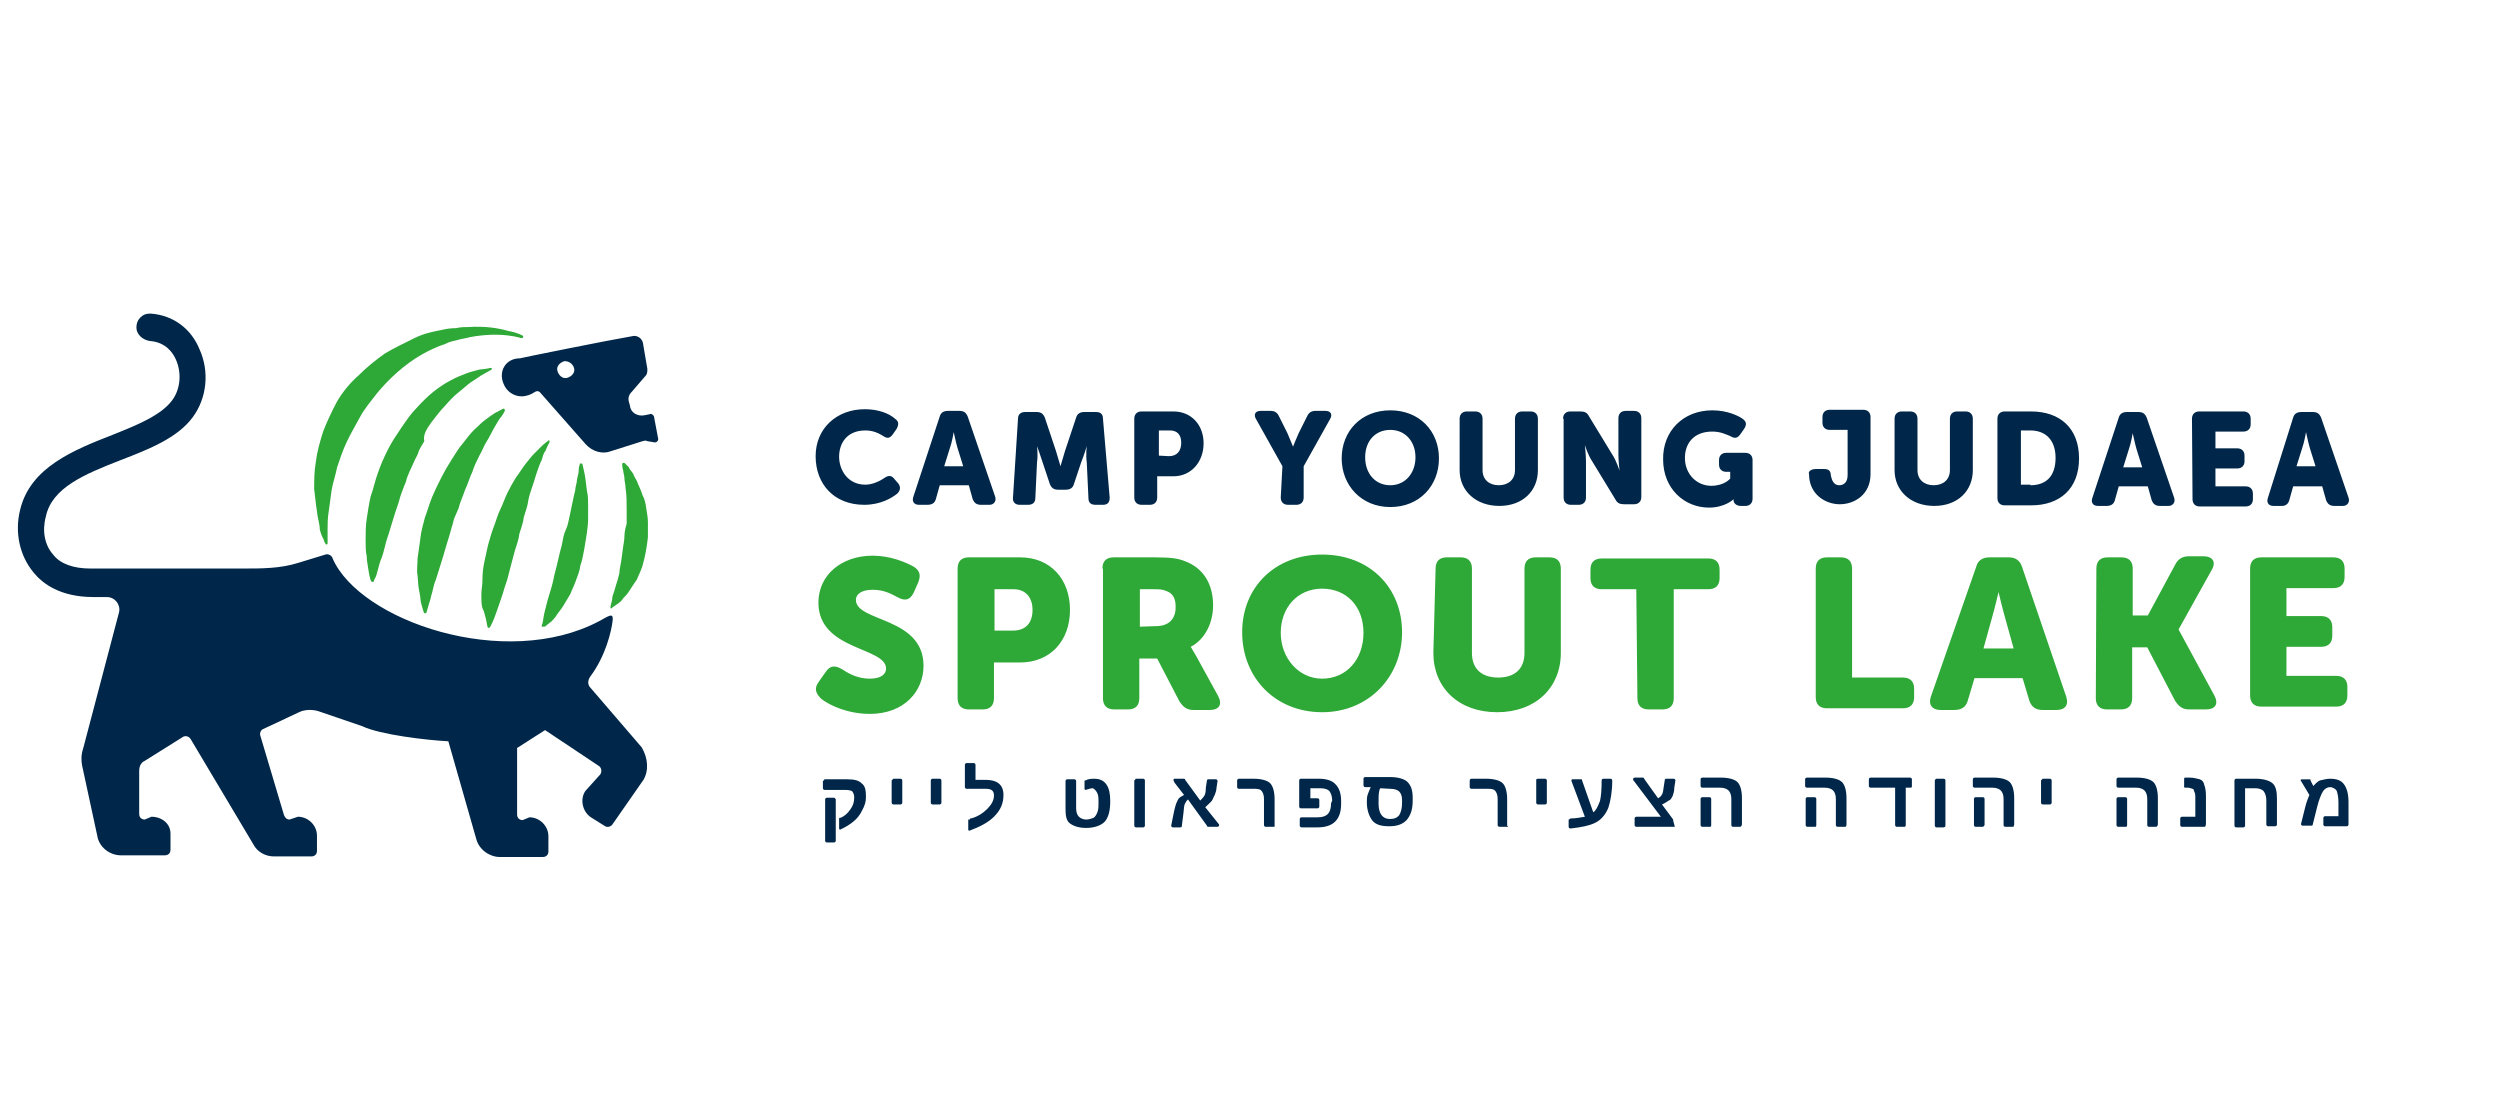 <?xml version="1.0" encoding="utf-8"?>
<!-- Generator: Adobe Illustrator 27.1.1, SVG Export Plug-In . SVG Version: 6.00 Build 0)  -->
<svg version="1.1" id="Artwork" xmlns="http://www.w3.org/2000/svg" xmlns:xlink="http://www.w3.org/1999/xlink" x="0px" y="0px"
	 viewBox="0 0 447.2 199.5" style="enable-background:new 0 0 447.2 199.5;" xml:space="preserve">
<style type="text/css">
	.st0{fill:#2EA836;}
	.st1{fill:#002749;}
</style>
<g>
	<path class="st0" d="M56.7,91.5c-0.2-1.2-0.3-2.5-0.5-4c0-1.5,0-3.2,0.3-4.9c0.2-1.7,0.7-3.5,1.3-5.4c0.7-1.8,1.5-3.5,2.5-5.4
		c1-1.7,2.4-3.4,3.9-4.7c1.5-1.5,3-2.7,4.7-3.9c1.7-1,3.4-1.8,5.2-2.7s3.5-1.2,5-1.5c0.8-0.2,1.7-0.3,2.5-0.3
		c0.8-0.2,1.5-0.2,2.2-0.2c3-0.2,5.4,0.2,7.1,0.7c1.7,0.3,2.5,0.8,2.5,0.8l0,0c0.2,0,0.2,0.2,0.2,0.3s-0.2,0.2-0.3,0.2
		c0,0-0.8-0.3-2.5-0.5c-1.7-0.2-4-0.2-6.7,0.3c-0.7,0.2-1.5,0.3-2.2,0.5c-0.7,0.2-1.5,0.3-2.2,0.7c-1.5,0.5-3,1.2-4.4,2
		c-2.9,1.7-5.7,4.2-7.9,6.9c-1,1.3-2.2,2.7-3,4.2c-0.8,1.5-1.7,3-2.4,4.5c-0.7,1.5-1.2,3-1.7,4.5c-0.3,1.5-0.8,2.9-1,4.2
		s-0.3,2.5-0.5,3.7c-0.2,1.2-0.2,2.2-0.2,3c0,1.7,0,2.7,0,2.7l0,0c0,0.2-0.2,0.2-0.2,0.2s-0.2,0-0.2-0.2c0,0-0.2-0.2-0.3-0.7
		c-0.2-0.3-0.5-1-0.7-1.8C57.2,93.7,56.8,92.7,56.7,91.5L56.7,91.5z M111.7,95.9c0,0.8-0.2,1.5-0.3,2.4s-0.2,1.5-0.3,2.2
		s-0.3,1.3-0.3,2c-0.2,0.7-0.3,1.3-0.5,1.8c-0.2,0.7-0.3,1-0.5,1.7c-0.2,0.5-0.3,0.8-0.3,1.3c-0.2,0.7-0.3,1.2-0.3,1.2l0,0v0.2
		c0,0.2,0.2,0.2,0.3,0c0,0,0.3-0.2,1-0.7c0.3-0.2,0.7-0.5,1-1c0.3-0.3,0.8-0.8,1.2-1.5c0.3-0.5,0.8-1.2,1.2-1.8
		c0.3-0.7,0.7-1.5,1-2.4c0.5-1.7,0.8-3.4,1-5.2c0-0.8,0-1.8,0-2.7s-0.2-1.7-0.3-2.5s-0.3-1.7-0.7-2.4c-0.2-0.7-0.5-1.3-0.8-2
		c-0.2-0.7-0.7-1.2-0.8-1.7c-0.3-0.5-0.7-0.8-0.8-1.2c-0.5-0.5-0.8-0.8-0.8-0.8h-0.2c-0.2,0-0.2,0.2-0.2,0.3c0,0,0,0.5,0.2,1.2
		c0,0.3,0.2,0.8,0.2,1.3s0.2,1,0.2,1.7c0.2,1.2,0.2,2.5,0.2,4c0,0.7,0,1.5,0,2.4C111.9,94.3,111.7,95.2,111.7,95.9L111.7,95.9z
		 M77.2,75.5c0.8-1,1.5-2,2.4-2.9c0.7-0.8,1.5-1.7,2.4-2.4s1.5-1.3,2.2-1.8c0.7-0.5,1.3-0.8,1.8-1.2c1.2-0.7,1.8-1,1.8-1l0.2-0.2
		c0-0.2-0.2-0.2-0.2-0.2s-0.7,0.2-2,0.3c-0.7,0.2-1.3,0.3-2.4,0.7c-0.8,0.3-1.8,0.7-2.9,1.3s-2,1.2-3,2c-1,0.8-2,1.8-3,2.9
		c-1,1-1.8,2.2-2.7,3.5c-0.8,1.2-1.7,2.5-2.4,3.9s-1.3,2.7-1.8,4.2c-0.5,1.3-0.8,2.9-1.3,4.2c-0.3,1.3-0.5,2.7-0.7,4
		s-0.2,2.5-0.2,3.7c0,1.2,0,2.2,0.2,3c0,0.8,0.2,1.7,0.3,2.4s0.2,1.2,0.3,1.5c0,0.3,0.2,0.5,0.2,0.5s0,0.2,0.2,0.2s0.2,0,0.3-0.2
		l0,0c0,0,0-0.2,0.2-0.5c0.2-0.3,0.3-0.8,0.5-1.5c0.2-0.7,0.3-1.3,0.7-2.2c0.3-0.8,0.5-1.8,0.8-2.9c0.7-2,1.3-4.4,2.2-6.9
		c0.3-1.2,0.8-2.5,1.3-3.7c0.3-1.3,1-2.5,1.5-3.7c0.3-0.7,0.7-1.2,0.8-1.8c0.3-0.7,0.7-1.2,1-1.8C75.6,77.7,76.5,76.5,77.2,75.5
		L77.2,75.5z M75,105.8c0.2,0.8,0.2,1.5,0.3,2c0.3,1.2,0.5,1.7,0.5,1.7s0,0.2,0.2,0.2c0.2,0,0.2,0,0.3-0.2l0,0c0,0,0.2-0.7,0.5-1.7
		c0.2-0.5,0.3-1.2,0.5-1.8c0.2-0.7,0.3-1.5,0.7-2.4c0.5-1.7,1.2-3.7,1.8-5.9c0.3-1,0.7-2.2,1-3.4c0.2-0.5,0.3-1.2,0.5-1.7L82,91
		c0.3-1.2,0.8-2.2,1.2-3.4c0.5-1,0.8-2.2,1.3-3.2c0.3-1,0.8-2,1.3-3c0.5-0.8,0.8-1.8,1.3-2.5c0.5-0.8,0.8-1.5,1.2-2.2s0.7-1.2,1-1.7
		c0.7-0.8,1-1.5,1-1.5v-0.2c0-0.2-0.2-0.2-0.3-0.2c0,0-0.5,0.3-1.5,0.8c-0.5,0.3-1,0.7-1.7,1.2c-0.7,0.5-1.3,1.2-2,1.8
		c-0.7,0.7-1.3,1.5-2,2.4c-0.7,0.8-1.3,1.8-2,2.9c-1.3,2-2.5,4.4-3.5,6.7c-0.5,1.2-0.8,2.4-1.3,3.7c-0.3,1.2-0.7,2.5-0.8,3.7
		c-0.2,1.2-0.3,2.4-0.5,3.5c0,1.2-0.2,2.2,0,3.2C74.8,104.1,74.8,104.9,75,105.8L75,105.8z M86.9,110.6c0.2,1,0.3,1.5,0.3,1.5
		s0,0.2,0.2,0.2s0.2,0,0.3-0.2l0,0c0,0,0.3-0.5,0.7-1.5c0.3-0.8,0.8-2.2,1.3-3.7c0.3-0.8,0.5-1.7,0.8-2.5s0.5-1.8,0.8-2.9
		c0.3-1,0.5-2,0.8-3c0.3-1,0.7-2,0.8-3c0.3-1,0.7-2,0.8-3c0.3-1,0.7-2,0.8-3c0.2-1,0.5-1.8,0.8-2.7c0.3-0.8,0.5-1.7,0.8-2.5
		c0.3-0.8,0.5-1.5,0.8-2c0.2-0.7,0.3-1.2,0.7-1.7c0.3-0.8,0.7-1.5,0.7-1.5v-0.2c0-0.2-0.2-0.2-0.3,0c0,0-0.5,0.3-1.2,1
		c-0.3,0.3-0.8,0.8-1.3,1.3s-1,1.2-1.5,1.8s-1,1.5-1.7,2.4c-0.5,0.8-1,1.7-1.5,2.7s-0.8,2-1.3,3c-0.5,1-0.8,2.2-1.2,3.2
		s-0.7,2.2-1,3.2c-0.2,1-0.5,2.2-0.7,3.2c-0.2,1-0.3,2-0.3,3c0,1-0.2,1.8-0.2,2.7s0,1.7,0.2,2.4C86.7,109.5,86.7,110.1,86.9,110.6
		L86.9,110.6z M97.6,112c0,0,0.3-0.3,1-0.8c0.3-0.3,0.7-0.7,1-1.2c0.3-0.5,0.8-1,1.2-1.7s0.8-1.3,1.2-2c0.3-0.8,0.7-1.5,1-2.4
		s0.7-1.7,0.8-2.7c0.3-0.8,0.5-1.8,0.7-2.9c0.3-1.8,0.7-3.9,0.7-5.5c0-0.8,0-1.8,0-2.5c0-0.8,0-1.7-0.2-2.4
		c-0.2-1.5-0.3-2.7-0.5-3.5c-0.2-0.8-0.3-1.3-0.3-1.3s0-0.2-0.2-0.2s-0.3,0-0.3,0.2c0,0-0.2,0.5-0.2,1.3c0,0.3-0.2,0.8-0.3,1.5
		c0,0.5-0.3,1.2-0.3,1.8c-0.2,0.7-0.3,1.3-0.5,2.2s-0.3,1.5-0.5,2.4c-0.2,0.8-0.3,1.7-0.7,2.5s-0.5,1.7-0.7,2.7
		c-0.5,1.7-0.8,3.5-1.3,5.2c-0.3,1.7-0.8,3.2-1.2,4.5c-0.3,1.3-0.7,2.5-0.8,3.4s-0.3,1.3-0.3,1.3l0,0v0.2
		C97.5,112.1,97.6,112.1,97.6,112L97.6,112z"/>
	<path class="st1" d="M90.1,68.7c0.5,1.3,1.8,2.2,3.2,2.2c0.8,0,1.7-0.3,2.4-0.8c0.3-0.2,0.7-0.2,1,0.2l8.1,9.2
		c1.2,1.3,3,1.8,4.5,1.2l5.7-1.8c0.2,0,0.5-0.2,0.7,0l1.2,0.2c0.5,0.2,1-0.3,0.8-0.8l-0.7-3.7c0-0.3-0.5-0.7-0.8-0.5l-1,0.2
		c-1.2,0.2-2.4-0.5-2.5-1.7l-0.2-0.7c-0.2-0.7,0-1.3,0.5-1.8l2.5-2.9c0.3-0.3,0.3-0.8,0.3-1.2l-0.8-4.7c-0.2-0.8-1-1.3-1.7-1.2
		c-4.7,0.8-20,3.9-20.3,4C90.4,64.1,89.1,66.5,90.1,68.7L90.1,68.7z M101,64.6c0.8,0,1.5,0.5,1.7,1.3s-0.5,1.5-1.3,1.7
		s-1.5-0.5-1.7-1.3S100.2,64.8,101,64.6z M115.1,139.5l-5.5,7.9c-0.3,0.5-1,0.7-1.5,0.3l-2.4-1.5c-1.5-1-2-3.2-1-4.7l2.7-3
		c0.3-0.5,0.2-1.2-0.3-1.5l-9.6-6.4l-5,3.2v11.9c0,0.7,0.5,1,1,1l1.2-0.5c1.8,0,3.4,1.5,3.4,3.4v2.7c0,0.7-0.5,1-1,1h-7.7
		c-1.8,0-3.7-1.3-4.2-3.2l-5-17.5c-4-0.2-12.3-1.2-15.4-2.7l-7.9-2.7c-1-0.3-2.4-0.3-3.4,0.2l-6.4,3c-0.5,0.2-0.7,0.8-0.5,1.3
		l4.2,14.1c0.2,0.5,0.5,0.8,1,0.8l1.5-0.5c1.8,0,3.4,1.5,3.4,3.4v2.7c0,0.7-0.5,1-1,1h-6.7c-1.5,0-3-0.8-3.7-2.2l-11.2-18.8
		c-0.3-0.5-1-0.7-1.5-0.3l-6.7,4.2c-0.7,0.3-1,1-1,1.8v7.7c0,0.7,0.5,1,1,1l1.2-0.5c1.8,0,3.4,1.2,3.4,3v2.9c0,0.7-0.5,1-1,1h-7.9
		c-2,0-3.9-1.5-4.2-3.5L14.7,137c-0.2-1-0.2-2,0.2-3.2l6.4-24.3c0.3-1.3-0.7-2.7-2.2-2.7h-2.4c-5.9,0-9.1-2.4-10.7-4.4
		c-2.5-3-3.4-7.2-2.4-11.2c1.8-7.6,9.6-10.7,16.5-13.4c4.5-1.8,8.7-3.5,10.7-6.2c1.5-2,1.7-4.9,0.7-7.2c-0.5-1.2-1.8-3.2-4.7-3.4
		c-1.3-0.2-2.4-1.2-2.4-2.4c0-0.7,0.2-1.3,0.7-1.8c0.5-0.5,1-0.7,1.7-0.7H27c4,0.3,7.2,2.7,8.7,6.4c1.8,4,1.3,8.7-1.2,12.1
		c-2.7,3.7-7.7,5.7-12.9,7.7c-6.4,2.5-12.3,4.9-13.4,10.1C7.5,95,8,97.5,9.5,99.2c1.3,1.7,3.7,2.5,6.7,2.5l0,0h27.2
		c3.4,0,6.7,0,9.9-1l4.9-1.5c0.5-0.2,1.2,0.2,1.3,0.7c4.9,11.2,30.9,20.1,47.7,11.2c1.8-1,2.5-1.5,2.4-0.2c-0.2,2-1.3,6.5-4,10.1
		c-0.5,0.7-0.5,1.5,0,2l9.2,10.7C115.9,135.6,116.1,137.8,115.1,139.5L115.1,139.5z"/>
</g>
<path class="st1" d="M147.3,139.7c0-0.2,0.2-0.3,0.3-0.3h4c1.2,0,2,0.2,2.5,0.7c0.7,0.5,0.8,1.3,0.8,2.5c0,0.8-0.2,1.5-0.7,2.4
	c-0.7,1.5-2,2.5-3.9,3.4c0,0-0.2,0-0.2-0.2v-1.7c0-0.2,0-0.2,0.2-0.2c0.8-0.3,1.3-0.8,1.8-1.5c0.5-0.7,0.7-1.3,0.7-2.2
	c0-0.5-0.2-0.8-0.3-1c-0.2-0.2-0.7-0.3-1.3-0.3h-3.7c-0.2,0-0.3-0.2-0.3-0.3V139.7L147.3,139.7z M149.5,143v7.4
	c0,0.2-0.2,0.3-0.3,0.3h-1.3c-0.2,0-0.3-0.2-0.3-0.3V143c0-0.2,0.2-0.3,0.3-0.3h1.3C149.3,142.7,149.5,142.9,149.5,143z
	 M159.8,139.3h1.3c0.2,0,0.3,0.2,0.3,0.3v4c0,0.2-0.2,0.3-0.3,0.3h-1.3c-0.2,0-0.3-0.2-0.3-0.3v-4
	C159.6,139.5,159.8,139.3,159.8,139.3z M166.8,139.3h1.3c0.2,0,0.3,0.2,0.3,0.3v4c0,0.2-0.2,0.3-0.3,0.3h-1.3
	c-0.2,0-0.3-0.2-0.3-0.3v-4C166.5,139.5,166.6,139.3,166.8,139.3z M173.5,146.6c0-0.2,0-0.2,0.2-0.2c1.2-0.3,2.2-1,2.9-1.7
	c0.7-0.7,1.2-1.5,1.2-2.4s-0.5-1.2-1.5-1.2h-3.4c-0.2,0-0.3-0.2-0.3-0.3v-4c0-0.2,0.2-0.3,0.3-0.3h1.3c0.2,0,0.3,0.2,0.3,0.3v2.7
	h1.8c2,0,3.2,0.8,3.2,2.7c0,1.5-0.5,2.7-1.7,3.9c-1,1-2.5,1.8-4.4,2.5c0,0-0.2,0-0.2-0.2v-1.8H173.5z M194.3,148.1
	c-1.3,0-2.2-0.3-2.9-0.8s-0.8-1.5-0.8-2.7v-4.9c0-0.2,0.2-0.3,0.3-0.3h1.3c0.2,0,0.3,0.2,0.3,0.3v4.9c0,0.7,0.2,1.2,0.5,1.5
	c0.3,0.3,0.8,0.5,1.3,0.5s1-0.2,1.3-0.3c0.3-0.2,0.5-0.5,0.7-1c0.2-0.5,0.2-1,0.2-1.8s0-1.3-0.3-1.8c-0.2-0.3-0.5-0.7-0.8-0.7
	s-0.8,0.2-1.2,0.3c0,0-0.2,0-0.2-0.2v-1.3c0-0.2,0-0.2,0.2-0.2c0.3-0.2,0.8-0.3,1.5-0.3c1,0,1.7,0.3,2.2,1c0.5,0.7,0.7,1.7,0.7,3
	c0,1.7-0.3,2.9-1,3.7C196.9,147.7,195.7,148.1,194.3,148.1L194.3,148.1z M203.2,139.3h1.3c0.2,0,0.3,0.2,0.3,0.3v8.1
	c0,0.2-0.2,0.3-0.3,0.3h-1.3c-0.2,0-0.3-0.2-0.3-0.3v-8.1C203.1,139.5,203.1,139.3,203.2,139.3z M210.1,139.3h1.7c0,0,0.2,0,0.2,0.2
	l2.7,3.7c0.3-0.3,0.5-0.5,0.7-0.8c0.2-0.3,0.3-0.8,0.3-1.5l0.2-1.3c0-0.2,0.2-0.2,0.3-0.2h1.3c0.2,0,0.3,0.2,0.3,0.3l-0.2,1.3
	c0,0.5-0.2,0.8-0.3,1.2c-0.2,0.3-0.3,0.7-0.5,1c-0.2,0.3-0.7,0.7-1.2,1.2l2.4,3c0.2,0.2,0,0.5-0.2,0.5h-1.7c0,0-0.2,0-0.2-0.2
	l-3.4-4.7c-0.2,0.2-0.3,0.3-0.5,0.7c-0.2,0.3-0.2,0.8-0.3,1.7l-0.3,2.4c0,0.2-0.2,0.2-0.3,0.2h-1.3c-0.2,0-0.3-0.2-0.3-0.3l0.5-2.5
	c0.2-0.8,0.3-1.3,0.5-1.7s0.3-0.7,0.5-0.8c0.2-0.2,0.5-0.3,0.8-0.5l-1.7-2.2C209.8,139.5,209.9,139.3,210.1,139.3L210.1,139.3z
	 M227.7,147.9h-1.3c-0.2,0-0.3-0.2-0.3-0.3v-4.7c0-0.7-0.2-1.2-0.5-1.5c-0.3-0.3-0.8-0.3-1.5-0.3h-2.5c-0.2,0-0.3-0.2-0.3-0.3v-1.2
	c0-0.2,0.2-0.3,0.3-0.3h2.7c1.3,0,2.4,0.3,2.9,0.8c0.5,0.5,0.8,1.5,0.8,2.9v4.7C228.1,147.9,227.9,147.9,227.7,147.9L227.7,147.9z
	 M238.3,143.2c0-0.7-0.2-1.3-0.5-1.7c-0.3-0.3-0.8-0.5-1.7-0.5h-1.7v1.8h1.3c0.2,0,0.3,0.2,0.3,0.3v1.2c0,0.2-0.2,0.3-0.3,0.3h-3
	c-0.2,0-0.3-0.2-0.3-0.3v-4.7c0-0.2,0.2-0.3,0.3-0.3h3.2c1.3,0,2.4,0.3,3,1c0.7,0.7,1,1.7,1,3v0.5c0,2.7-1.3,4.2-4.2,4.2h-2.9
	c-0.2,0-0.3-0.2-0.3-0.3v-1.2c0-0.2,0.2-0.3,0.3-0.3h2.9c1.7,0,2.4-0.8,2.4-2.5L238.3,143.2L238.3,143.2z M244.5,143.5
	c0-0.5,0-1,0.2-1.5c0.2-0.5,0.3-0.8,0.5-1.2h-1c-0.2,0-0.3-0.2-0.3-0.3v-1.2c0-0.2,0.2-0.3,0.3-0.3h4.5c1.3,0,2.4,0.3,3,0.8
	c0.7,0.7,1,1.5,1,2.9v0.5c0,1.5-0.3,2.5-1,3.4c-0.7,0.8-1.7,1.2-3.2,1.2c-1.5,0-2.4-0.3-3-1C244.9,146,244.5,144.9,244.5,143.5
	L244.5,143.5L244.5,143.5z M246.9,141c-0.3,0.5-0.3,1.3-0.3,2.5v0.3c0,1.7,0.7,2.7,2,2.7c0.8,0,1.3-0.2,1.7-0.7
	c0.3-0.5,0.5-1.2,0.5-2.2v-0.5c0-0.7-0.2-1.2-0.5-1.5c-0.3-0.3-0.8-0.5-1.7-0.5L246.9,141L246.9,141z M269.5,147.9h-1.3
	c-0.2,0-0.3-0.2-0.3-0.3v-4.7c0-0.7-0.2-1.2-0.5-1.5c-0.3-0.3-0.8-0.3-1.5-0.3h-2.7c-0.2,0-0.3-0.2-0.3-0.3v-1.2
	c0-0.2,0.2-0.3,0.3-0.3h2.7c1.3,0,2.4,0.3,2.9,0.8c0.5,0.5,0.8,1.5,0.8,2.9v4.7C269.9,147.9,269.7,147.9,269.5,147.9L269.5,147.9z
	 M275.1,139.3h1.3c0.2,0,0.3,0.2,0.3,0.3v4c0,0.2-0.2,0.3-0.3,0.3h-1.3c-0.2,0-0.3-0.2-0.3-0.3v-4
	C274.7,139.5,274.9,139.3,275.1,139.3z M281,146.4c1,0,1.8-0.2,2.5-0.3l-2.4-6.4c0-0.2,0-0.3,0.2-0.3h1.5c0.2,0,0.2,0,0.2,0.2l2,5.7
	c0.5-0.3,0.8-1,1.2-2c0.2-0.8,0.3-2,0.3-3.7c0-0.2,0.2-0.3,0.3-0.3h1.3c0.2,0,0.3,0.2,0.3,0.3c0,2-0.3,3.7-0.7,4.9
	c-0.5,1.2-1.3,2.2-2.4,2.7c-1,0.5-2.5,0.8-4.4,1c-0.2,0-0.3-0.2-0.3-0.3v-1.3C280.8,146.6,280.8,146.4,281,146.4L281,146.4z
	 M299.6,147.9h-6.9c-0.2,0-0.3-0.2-0.3-0.3v-1.2c0-0.2,0.2-0.3,0.3-0.3h4.4l-4.9-6.5c-0.2-0.2,0-0.5,0.2-0.5h1.5c0,0,0.2,0,0.2,0.2
	l2.5,3.5c0.3-0.2,0.5-0.3,0.7-0.7c0.2-0.3,0.2-0.7,0.3-1.3l0.2-1.3c0-0.2,0.2-0.2,0.3-0.2h1.3c0.2,0,0.3,0.2,0.3,0.3l-0.2,1.3
	c0,0.7-0.2,1.2-0.3,1.5c-0.2,0.3-0.3,0.7-0.7,0.8c-0.3,0.2-0.7,0.5-1.2,0.7l2,2.7v0.2L299.6,147.9
	C299.8,147.9,299.6,147.9,299.6,147.9L299.6,147.9z M311.3,147.9H310c-0.2,0-0.3-0.2-0.3-0.3v-4.7c0-0.7-0.2-1.2-0.5-1.5
	s-0.8-0.5-1.5-0.5h-3.2c-0.2,0-0.3-0.2-0.3-0.3v-1.2c0-0.2,0.2-0.3,0.3-0.3h3.4c1.3,0,2.4,0.3,2.9,0.8s0.8,1.5,0.8,2.9v4.7
	C311.5,147.9,311.3,147.9,311.3,147.9L311.3,147.9z M305.8,147.9h-1.3c-0.2,0-0.3-0.2-0.3-0.3v-4.7c0-0.2,0.2-0.3,0.3-0.3h1.3
	c0.2,0,0.3,0.2,0.3,0.3v4.7C306.1,147.9,306,147.9,305.8,147.9z M330,147.9h-1.3c-0.2,0-0.3-0.2-0.3-0.3v-4.7c0-0.7-0.2-1.2-0.5-1.5
	c-0.3-0.3-0.8-0.5-1.5-0.5h-3.2c-0.2,0-0.3-0.2-0.3-0.3v-1.2c0-0.2,0.2-0.3,0.3-0.3h3.4c1.3,0,2.4,0.3,2.9,0.8s0.8,1.5,0.8,2.9v4.7
	C330.3,147.9,330.1,147.9,330,147.9L330,147.9z M324.6,147.9h-1.3c-0.2,0-0.3-0.2-0.3-0.3v-4.7c0-0.2,0.2-0.3,0.3-0.3h1.3
	c0.2,0,0.3,0.2,0.3,0.3v4.7C324.9,147.9,324.8,147.9,324.6,147.9z M340.6,147.9h-1.3c-0.2,0-0.3-0.2-0.3-0.3v-6.7h-4.4
	c-0.2,0-0.3-0.2-0.3-0.3v-1.2c0-0.2,0.2-0.3,0.3-0.3h7.1c0.2,0,0.3,0.2,0.3,0.3v1.2c0,0.2,0,0.3-0.3,0.3h-0.8v6.7
	C340.9,147.9,340.7,147.9,340.6,147.9L340.6,147.9z M346.4,139.3h1.3c0.2,0,0.3,0.2,0.3,0.3v8.1c0,0.2-0.2,0.3-0.3,0.3h-1.3
	c-0.2,0-0.3-0.2-0.3-0.3v-8.1C346.1,139.5,346.3,139.3,346.4,139.3z M360,147.9h-1.3c-0.2,0-0.3-0.2-0.3-0.3v-4.7
	c0-0.7-0.2-1.2-0.5-1.5s-0.8-0.5-1.5-0.5h-3.2c-0.2,0-0.3-0.2-0.3-0.3v-1.2c0-0.2,0.2-0.3,0.3-0.3h3.4c1.3,0,2.4,0.3,2.9,0.8
	c0.5,0.5,0.8,1.5,0.8,2.9v4.7C360.2,147.9,360.2,147.9,360,147.9L360,147.9z M354.7,147.9h-1.3c-0.2,0-0.3-0.2-0.3-0.3v-4.7
	c0-0.2,0.2-0.3,0.3-0.3h1.3c0.2,0,0.3,0.2,0.3,0.3v4.7C354.8,147.9,354.7,147.9,354.7,147.9z M365.4,139.3h1.3
	c0.2,0,0.3,0.2,0.3,0.3v4c0,0.2-0.2,0.3-0.3,0.3h-1.3c-0.2,0-0.3-0.2-0.3-0.3v-4C365.2,139.5,365.4,139.3,365.4,139.3z M385.7,147.9
	h-1.3c-0.2,0-0.3-0.2-0.3-0.3v-4.7c0-0.7-0.2-1.2-0.5-1.5s-0.8-0.5-1.5-0.5h-3.2c-0.2,0-0.3-0.2-0.3-0.3v-1.2c0-0.2,0.2-0.3,0.3-0.3
	h3.4c1.3,0,2.4,0.3,2.9,0.8s0.8,1.5,0.8,2.9v4.7C385.9,147.9,385.7,147.9,385.7,147.9L385.7,147.9z M380.2,147.9h-1.3
	c-0.2,0-0.3-0.2-0.3-0.3v-4.7c0-0.2,0.2-0.3,0.3-0.3h1.3c0.2,0,0.3,0.2,0.3,0.3v4.7C380.5,147.9,380.3,147.9,380.2,147.9z
	 M394.3,147.9h-4c-0.2,0-0.3-0.2-0.3-0.3v-1.2c0-0.2,0.2-0.3,0.3-0.3h2.4v-3.2c0-0.7,0-1-0.2-1.3c0-0.3-0.2-0.5-0.3-0.5
	s-0.5-0.2-0.8-0.2h-0.5c-0.3,0-0.2-0.2-0.2-0.3v-1.2c0-0.2,0-0.3,0.2-0.3h0.8c0.8,0,1.3,0.2,1.8,0.3c0.5,0.2,0.7,0.5,0.8,1
	c0.2,0.5,0.3,1.2,0.3,2v4.9C394.6,147.9,394.4,147.9,394.3,147.9L394.3,147.9z M405.4,143.2c0-0.8-0.2-1.3-0.5-1.7
	c-0.3-0.3-0.8-0.5-1.5-0.5h-1.8v6.7c0,0.2-0.2,0.3-0.3,0.3h-1.3c-0.2,0-0.3-0.2-0.3-0.3v-8.1c0-0.2,0.2-0.3,0.3-0.3h3.5
	c1.3,0,2.4,0.3,3,0.8s0.8,1.5,0.8,2.7v4.7c0,0.2-0.2,0.3-0.3,0.3h-1.3c-0.2,0-0.3-0.2-0.3-0.3L405.4,143.2L405.4,143.2z
	 M416.8,139.3c1.2,0,2,0.3,2.5,1c0.5,0.7,0.8,1.7,0.8,3.2v4c0,0.2-0.2,0.3-0.3,0.3h-3.9c-0.2,0-0.3-0.2-0.3-0.3v-1.2
	c0-0.2,0.2-0.3,0.3-0.3h2.4v-2.5c0-1-0.2-1.7-0.3-2s-0.7-0.7-1.2-0.7s-1,0.3-1.3,0.8c-0.3,0.5-0.7,1.5-1,2.7l-0.8,3.2
	c0,0.2-0.2,0.2-0.3,0.2h-1.5c-0.2,0-0.3-0.2-0.3-0.3l0.8-3.2c0.2-0.8,0.5-1.5,0.7-2l-1.5-2.5c-0.2-0.2,0-0.3,0.2-0.3h1.3
	c0.2,0,0.2,0,0.2,0.2l0.5,1c0.3-0.3,0.7-0.8,1.2-1C415.6,139.5,416.1,139.3,416.8,139.3L416.8,139.3z"/>
<path class="st1" d="M154.7,73.2c2.5,0,4.4,0.8,5.4,1.7c0.7,0.5,0.7,1,0.3,1.8l-0.7,1c-0.5,0.7-1,0.8-1.7,0.3c-0.8-0.5-1.8-1-3.2-1
	c-3.4,0-4.7,2.4-4.7,4.7s1.5,5,4.7,5c1.3,0,2.7-0.7,3.4-1.2c0.7-0.5,1.3-0.5,1.8,0.2l0.7,0.8c0.5,0.7,0.3,1.3-0.2,1.8
	c-1,0.8-3,2-5.9,2c-5.4,0-8.7-3.7-8.7-8.7S149.7,73.2,154.7,73.2L154.7,73.2z M168.1,74.5c0.2-0.7,0.7-1,1.5-1h2
	c0.8,0,1.2,0.3,1.5,1l4.9,14.3c0.3,0.8-0.2,1.5-1,1.5h-1.5c-0.8,0-1.2-0.3-1.5-1l-0.7-2.5h-5.2l-0.7,2.5c-0.2,0.7-0.7,1-1.5,1h-1.5
	c-1,0-1.3-0.7-1-1.5L168.1,74.5L168.1,74.5z M172.3,83.4l-1-3.2c-0.3-1-0.7-2.9-0.7-2.9l0,0c0,0-0.3,1.8-0.7,2.9l-1,3.2H172.3z
	 M182.1,74.9c0-0.8,0.5-1.2,1.3-1.2h2c0.8,0,1.2,0.3,1.5,1l2,6c0.3,1,0.8,2.7,0.8,2.7l0,0c0,0,0.5-1.7,0.8-2.7l2-6
	c0.2-0.7,0.7-1,1.5-1h2c0.8,0,1.3,0.3,1.3,1.2l1.2,14.1c0,0.8-0.3,1.3-1.2,1.3H196c-0.8,0-1.3-0.3-1.3-1.2l-0.3-6.4
	c-0.2-1.3,0-2.9,0-2.9l0,0c0,0-0.5,1.7-1,2.9l-1.3,3.9c-0.2,0.7-0.7,1-1.5,1h-1.3c-0.8,0-1.2-0.3-1.5-1l-1.3-3.9c-0.3-1-1-2.9-1-2.9
	l0,0c0,0,0.2,1.5,0,2.9l-0.3,6.4c0,0.8-0.5,1.2-1.3,1.2h-1.5c-0.8,0-1.3-0.5-1.2-1.3L182.1,74.9L182.1,74.9z M202.9,74.9
	c0-0.8,0.5-1.3,1.3-1.3h5.7c3.2,0,5.4,2.4,5.4,5.7s-2.2,5.9-5.4,5.9h-2.9V89c0,0.8-0.5,1.3-1.3,1.3h-1.5c-0.8,0-1.3-0.5-1.3-1.3
	V74.9L202.9,74.9z M209.1,81.6c1.5,0,2.2-1,2.2-2.4s-0.7-2.2-2-2.2h-2v4.5L209.1,81.6L209.1,81.6z M229.4,83.4l-4.7-8.4
	c-0.5-0.8-0.2-1.5,0.8-1.5h1.8c0.7,0,1.2,0.3,1.5,1l1.5,3c0.5,1.2,1,2.4,1,2.4l0,0c0,0,0.5-1.3,1-2.4l1.5-3c0.3-0.7,0.8-1,1.5-1h1.8
	c1,0,1.3,0.7,0.8,1.5l-4.7,8.4V89c0,0.8-0.5,1.3-1.3,1.3h-1.5c-0.8,0-1.3-0.5-1.3-1.3L229.4,83.4L229.4,83.4z M248.7,73.4
	c5.2,0,8.7,3.7,8.7,8.6s-3.5,8.7-8.7,8.7s-8.7-3.9-8.7-8.7C240,77.1,243.5,73.4,248.7,73.4z M248.7,86.8c2.7,0,4.5-2.2,4.5-5
	s-1.8-4.9-4.5-4.9s-4.5,2-4.5,4.9S246,86.8,248.7,86.8z M261.1,74.9c0-0.8,0.5-1.3,1.3-1.3h1.5c0.8,0,1.3,0.5,1.3,1.3v9.2
	c0,1.7,1.2,2.7,2.9,2.7s2.9-1,2.9-2.7v-9.2c0-0.8,0.5-1.3,1.3-1.3h1.5c0.8,0,1.3,0.5,1.3,1.3v9.2c0,3.7-2.7,6.4-6.9,6.4
	c-4.2,0-7.1-2.7-7.1-6.4L261.1,74.9L261.1,74.9z M279.6,74.9c0-0.8,0.5-1.3,1.3-1.3h1.8c0.7,0,1.2,0.2,1.5,0.8l4.2,6.9
	c0.7,1,1.3,2.9,1.3,2.9l0,0c0,0-0.2-1.8-0.2-2.9v-6.5c0-0.8,0.5-1.3,1.3-1.3h1.5c0.8,0,1.3,0.5,1.3,1.3v14.1c0,0.8-0.5,1.3-1.3,1.3
	h-1.8c-0.7,0-1.2-0.2-1.5-0.8l-4.2-6.9c-0.7-1-1.3-2.9-1.3-2.9l0,0c0,0,0.2,1.8,0.2,2.9V89c0,0.8-0.5,1.3-1.3,1.3H281
	c-0.8,0-1.3-0.5-1.3-1.3V74.9L279.6,74.9z M306.3,73.4c2.7,0,4.7,1,5.4,1.5c0.7,0.5,0.8,1,0.3,1.8l-0.7,1c-0.5,0.7-1,0.8-1.8,0.3
	c-0.8-0.3-1.7-0.8-3.2-0.8c-3.4,0-4.9,2.2-4.9,4.7c0,3,2.2,5,4.7,5c2.4,0,3.4-1.3,3.4-1.3v-1.2h-0.7c-0.8,0-1.3-0.5-1.3-1.3v-0.8
	c0-0.8,0.5-1.3,1.3-1.3h3.4c0.8,0,1.3,0.5,1.3,1.3v6.9c0,0.8-0.5,1.3-1.3,1.3h-0.8c-0.8,0-1.3-0.5-1.3-1l0,0c0-0.2,0-0.2,0-0.2l0,0
	c0,0-1.5,1.5-4.4,1.5c-4.4,0-8.2-3.4-8.2-8.6C297.4,77.1,301.1,73.4,306.3,73.4L306.3,73.4z M324.8,83.9h1.5c0.8,0,1.2,0.3,1.2,1.2
	c0.2,0.8,0.5,1.7,1.5,1.7c0.8,0,1.5-0.5,1.5-1.8v-8.1h-3.2c-0.8,0-1.3-0.5-1.3-1.3v-1c0-0.8,0.5-1.3,1.3-1.3h6
	c0.8,0,1.3,0.5,1.3,1.3v10.2c0,3.7-2.9,5.4-5.5,5.4s-5.5-1.8-5.5-5.4C323.4,84.4,323.9,83.9,324.8,83.9L324.8,83.9z M338.9,74.9
	c0-0.8,0.5-1.3,1.3-1.3h1.5c0.8,0,1.3,0.5,1.3,1.3v9.2c0,1.7,1.2,2.7,2.9,2.7s2.9-1,2.9-2.7v-9.2c0-0.8,0.5-1.3,1.3-1.3h1.5
	c0.8,0,1.3,0.5,1.3,1.3v9.2c0,3.7-2.7,6.4-6.9,6.4c-4.2,0-7.1-2.7-7.1-6.4L338.9,74.9L338.9,74.9z M357.3,74.9
	c0-0.8,0.5-1.3,1.3-1.3h4.7c5.2,0,8.6,3,8.6,8.4s-3.4,8.4-8.6,8.4h-4.7c-0.8,0-1.3-0.5-1.3-1.3V74.9L357.3,74.9z M363.2,86.8
	c2.9,0,4.5-1.7,4.5-4.9s-1.8-4.9-4.5-4.9h-1.7v9.7H363.2z M379,74.7c0.2-0.7,0.7-1,1.5-1h2c0.8,0,1.2,0.3,1.5,1l4.9,14.3
	c0.3,0.8-0.2,1.5-1,1.5h-1.5c-0.8,0-1.2-0.3-1.5-1l-0.7-2.5H379l-0.7,2.5c-0.2,0.7-0.7,1-1.5,1h-1.5c-1,0-1.3-0.7-1-1.5L379,74.7
	L379,74.7z M383.2,83.6l-1-3.2c-0.3-1-0.7-2.9-0.7-2.9l0,0c0,0-0.3,1.8-0.7,2.9l-1,3.2H383.2z M392.1,74.9c0-0.8,0.5-1.3,1.3-1.3
	h7.9c0.8,0,1.3,0.5,1.3,1.3v1c0,0.8-0.5,1.3-1.3,1.3h-5v3h3.9c0.8,0,1.3,0.5,1.3,1.3v1c0,0.8-0.5,1.3-1.3,1.3h-3.9v3.2h5.4
	c0.8,0,1.3,0.5,1.3,1.3v1c0,0.8-0.5,1.3-1.3,1.3h-8.2c-0.8,0-1.3-0.5-1.3-1.3L392.1,74.9L392.1,74.9z M410.2,74.7
	c0.2-0.7,0.7-1,1.5-1h2c0.8,0,1.2,0.3,1.5,1l4.9,14.3c0.3,0.8-0.2,1.5-1,1.5h-1.5c-0.8,0-1.2-0.3-1.5-1l-0.7-2.5h-5.2l-0.7,2.5
	c-0.2,0.7-0.7,1-1.3,1h-1.5c-1,0-1.3-0.7-1-1.5L410.2,74.7L410.2,74.7z M414.2,83.4l-1-3.2c-0.3-1-0.7-2.9-0.7-2.9l0,0
	c0,0-0.3,1.8-0.7,2.9l-1,3.2H414.2L414.2,83.4z"/>
<path class="st0" d="M146.5,121.9l1.2-1.7c0.8-1.2,1.7-1.2,2.9-0.5c0.8,0.5,2.5,1.7,5,1.7c2,0,2.9-0.8,2.9-1.8
	c0-3.9-12.1-3.2-12.1-11.8c0-5,4.2-8.4,9.7-8.4c3.2,0,6,1.2,7.4,2c1.2,0.8,1.2,1.7,0.7,2.9l-0.8,1.8c-0.8,1.5-1.8,1.3-2.9,0.7
	c-1.3-0.7-2.5-1.3-4.4-1.3c-2,0-3,0.8-3,1.8c0,4,12.1,3,12.1,11.8c0,4.5-3.4,8.6-9.6,8.6c-3.9,0-7.2-1.5-8.7-2.7
	C146,124.1,145.5,123.2,146.5,121.9L146.5,121.9z M171.3,101.7c0-1.3,0.7-2,2-2h9.2c5.4,0,8.9,3.9,8.9,9.4c0,5.5-3.5,9.4-8.9,9.4
	h-4.7v6.4c0,1.3-0.7,2-2,2h-2.5c-1.3,0-2-0.7-2-2L171.3,101.7L171.3,101.7z M181.2,112.8c2.4,0,3.5-1.5,3.5-3.7
	c0-2.2-1.2-3.7-3.4-3.7h-3.4v7.4L181.2,112.8L181.2,112.8z M197.2,101.7c0-1.3,0.7-2,2-2h7.4c2.9,0,4.2,0.2,5.4,0.7
	c3.2,1.2,5,4,5,7.9c0,2.9-1.3,6-4,7.4l0,0c0,0,0.3,0.5,1,1.7l3.9,7.1c0.8,1.5,0.2,2.5-1.5,2.5h-2.9c-1.2,0-1.8-0.5-2.5-1.5l-4-7.7
	h-3.2v7.1c0,1.3-0.7,2-2,2h-2.5c-1.3,0-2-0.7-2-2V101.7L197.2,101.7z M206.8,112c2.2,0,3.5-1.2,3.5-3.4c0-1.3-0.3-2.4-1.7-2.9
	c-0.7-0.3-1.3-0.3-2.5-0.3h-2.2v6.7L206.8,112L206.8,112z M236.5,99.2c8.6,0,14.3,6,14.3,13.9s-5.9,14.3-14.3,14.3
	s-14.3-6.2-14.3-14.3S228.1,99.2,236.5,99.2z M236.5,121.4c4.4,0,7.4-3.5,7.4-8.2c0-4.7-3-7.9-7.4-7.9s-7.4,3.4-7.4,7.9
	C229.1,117.7,232.3,121.4,236.5,121.4z M256.8,101.7c0-1.3,0.7-2,2-2h2.5c1.3,0,2,0.7,2,2v15.1c0,2.9,1.8,4.4,4.7,4.4
	s4.7-1.5,4.7-4.4v-15.1c0-1.3,0.7-2,2-2h2.5c1.3,0,2,0.7,2,2v15.1c0,6.2-4.5,10.6-11.4,10.6c-6.9,0-11.4-4.4-11.4-10.6L256.8,101.7
	L256.8,101.7z M292.7,105.4h-6.2c-1.3,0-2-0.7-2-2v-1.5c0-1.3,0.7-2,2-2h19.1c1.3,0,2,0.7,2,2v1.5c0,1.3-0.7,2-2,2h-6.2v19.5
	c0,1.3-0.7,2-2,2h-2.5c-1.3,0-2-0.7-2-2L292.7,105.4L292.7,105.4z M324.8,101.7c0-1.3,0.7-2,2-2h2.5c1.3,0,2,0.7,2,2v19.5h9.1
	c1.3,0,2,0.7,2,2v1.5c0,1.3-0.7,2-2,2h-13.6c-1.3,0-2-0.7-2-2V101.7z M353.5,101.4c0.3-1.2,1.2-1.7,2.4-1.7h3.4c1.2,0,2,0.5,2.4,1.7
	l7.9,23.2c0.5,1.5-0.2,2.4-1.7,2.4h-2.5c-1.2,0-2-0.5-2.4-1.7l-1.2-4h-8.6l-1.2,4c-0.3,1.2-1.2,1.7-2.4,1.7h-2.5
	c-1.5,0-2.2-1-1.7-2.4L353.5,101.4L353.5,101.4z M360.2,116l-1.5-5.4c-0.5-1.7-1.2-4.7-1.2-4.7l0,0c0,0-0.7,3-1.2,4.7l-1.5,5.4
	H360.2z M375,101.7c0-1.3,0.7-2,2-2h2.5c1.3,0,2,0.7,2,2v8.4h2.7l4.9-9.1c0.5-1,1.3-1.5,2.5-1.5h2.5c1.7,0,2.4,1,1.5,2.5l-5.9,10.6
	l0,0l6.4,11.8c0.8,1.5,0.2,2.5-1.5,2.5h-3c-1.2,0-1.8-0.5-2.5-1.5l-5-9.6h-2.7v9.1c0,1.3-0.7,2-2,2h-2.5c-1.3,0-2-0.7-2-2L375,101.7
	L375,101.7z M402.5,101.7c0-1.3,0.7-2,2-2h12.9c1.3,0,2,0.7,2,2v1.5c0,1.3-0.7,2-2,2H409v5h6.2c1.3,0,2,0.7,2,2v1.5c0,1.3-0.7,2-2,2
	H409v5.2h8.9c1.3,0,2,0.7,2,2v1.5c0,1.3-0.7,2-2,2h-13.4c-1.3,0-2-0.7-2-2V101.7L402.5,101.7z"/>
</svg>
